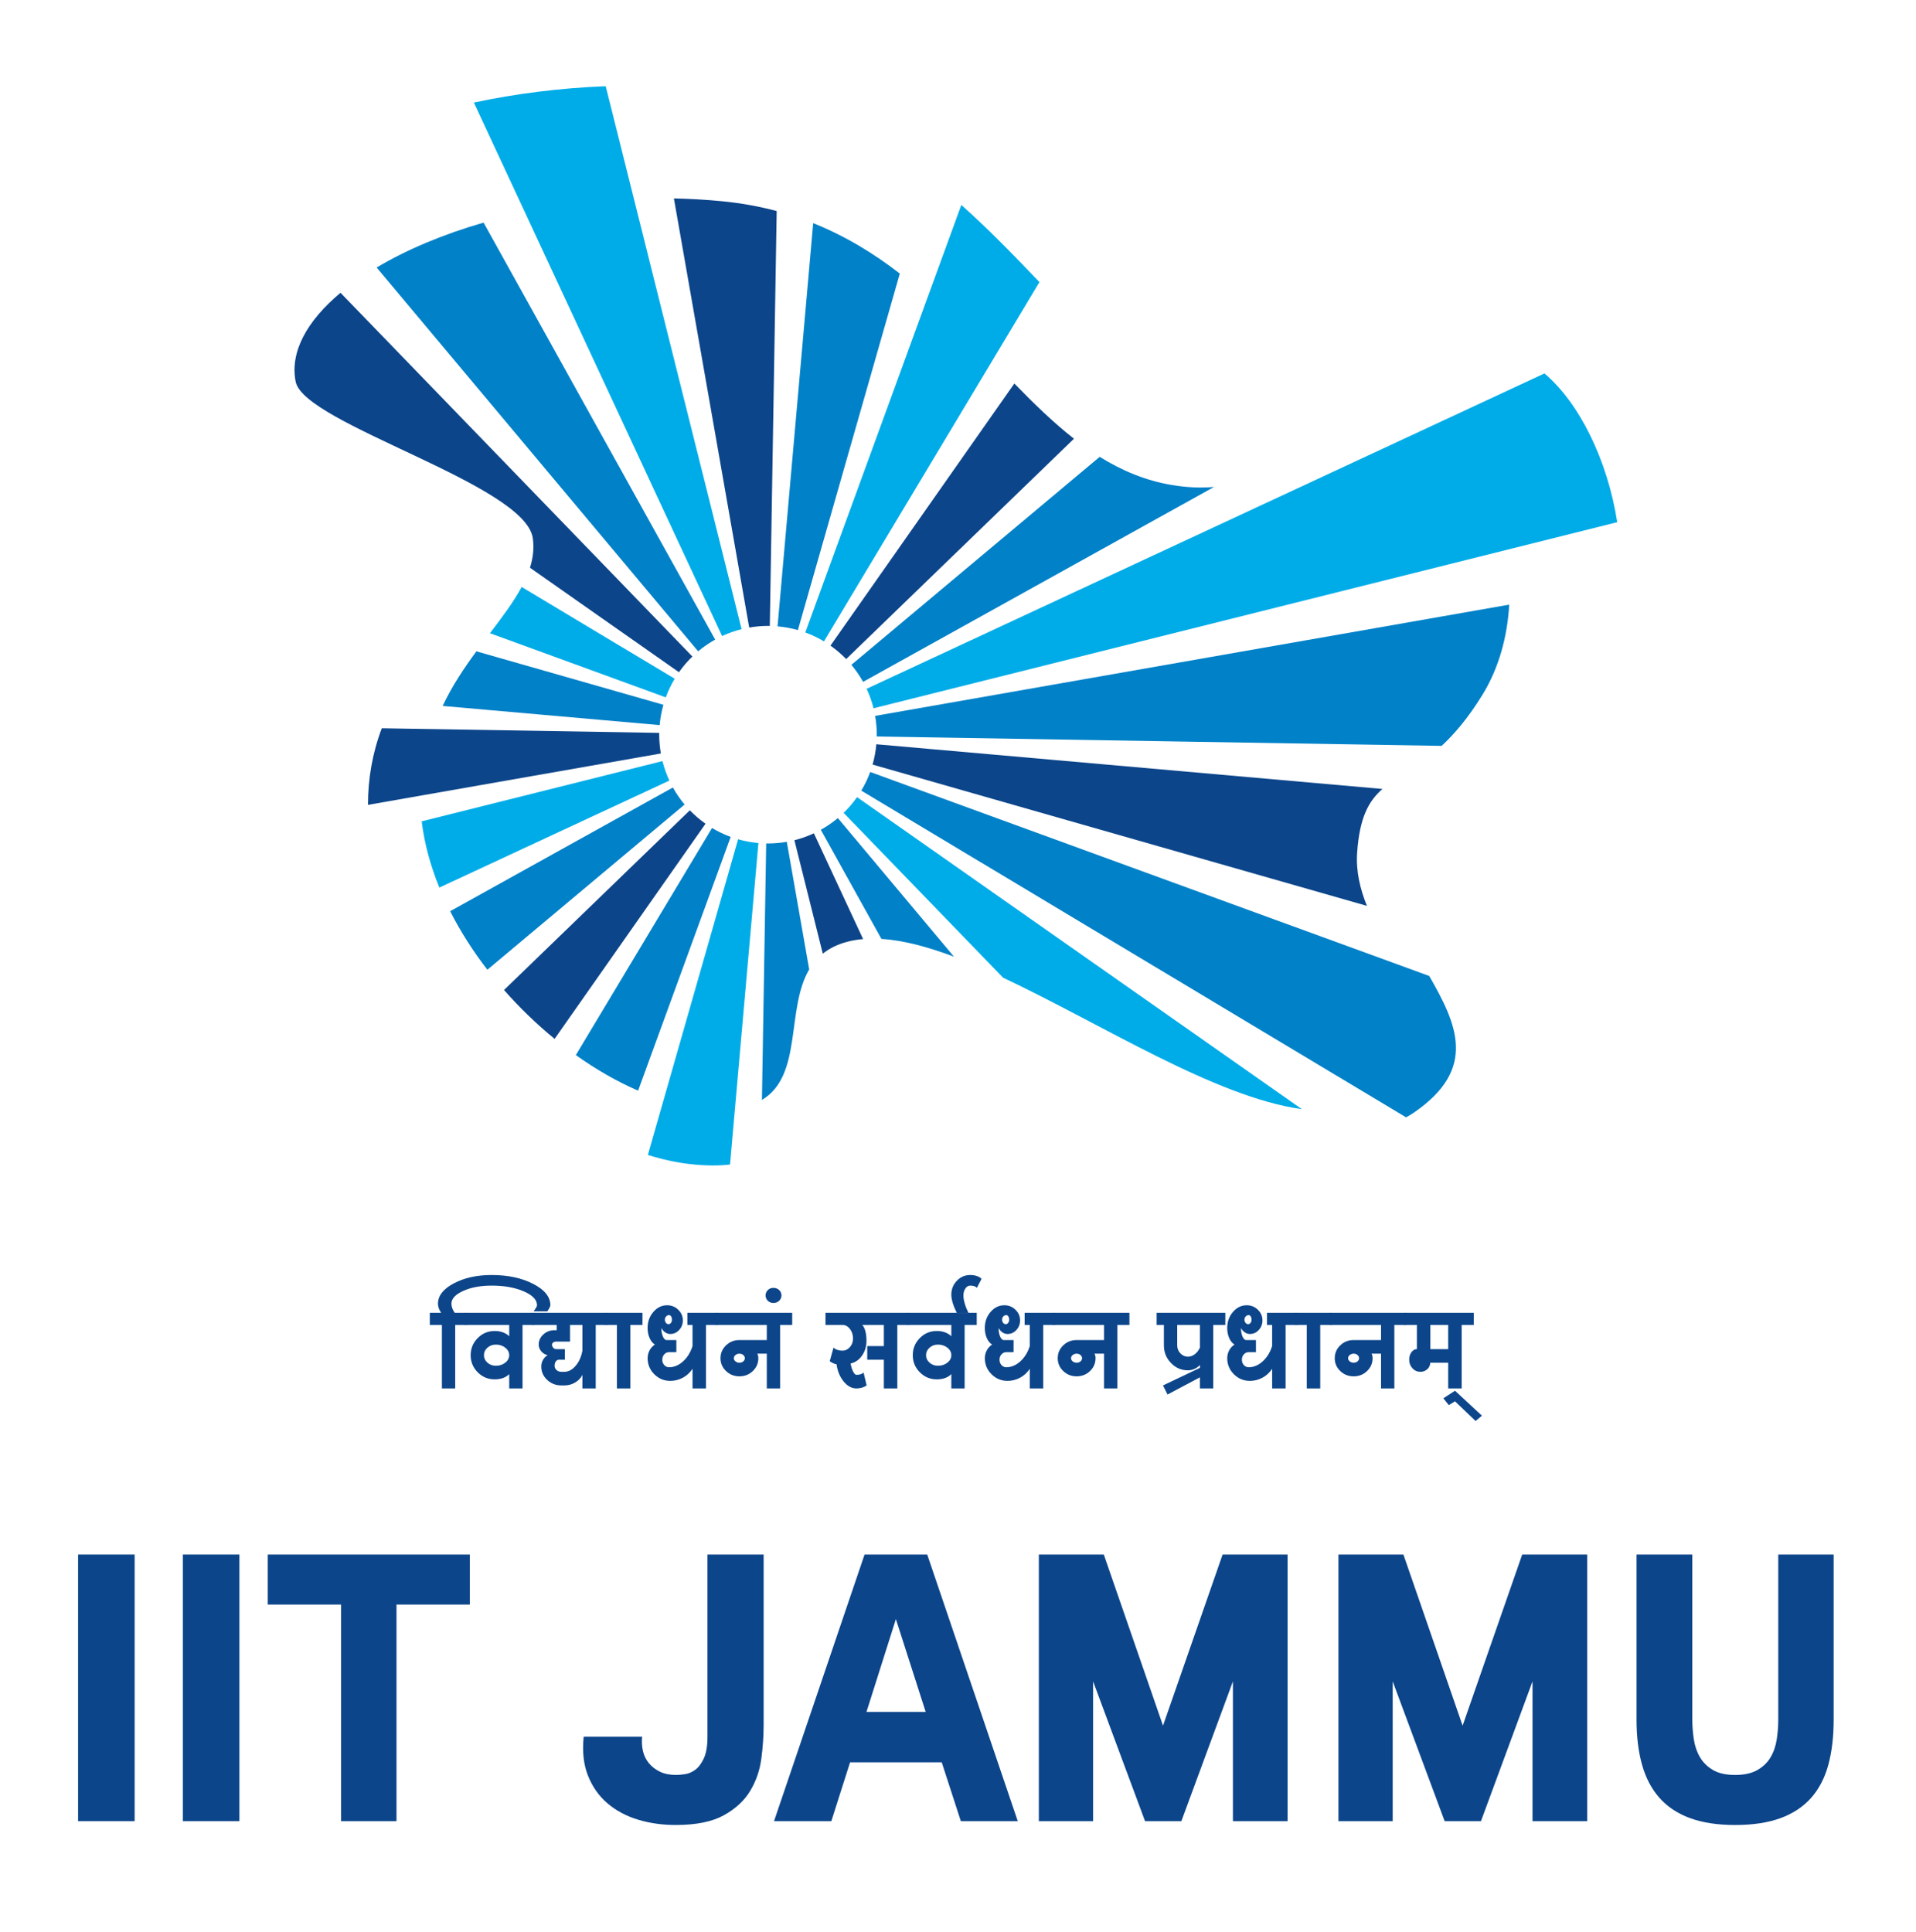<svg xmlns="http://www.w3.org/2000/svg" xmlns:svg="http://www.w3.org/2000/svg" version="1.1" id="svg2" width="314.918" height="317.543" viewBox="0 0 359.973 362.635">
  <defs id="defs6"/>
  <g id="g8" transform="matrix(1.333,0,0,-1.333,-381.533,576.128)">
    <g id="g10">
      <path d="m 348.398,247.287 c -0.141,0.211 -0.252,0.428 -0.331,0.651 -0.079,0.219 -0.117,0.428 -0.117,0.629 0,1.12 0.738,2.078 2.216,2.864 1.479,0.79 3.264,1.186 5.352,1.186 2.287,0 4.237,-0.418 5.852,-1.248 1.614,-0.833 2.42,-1.836 2.42,-3.016 0,-0.07 -0.035,-0.179 -0.106,-0.32 -0.073,-0.141 -0.179,-0.32 -0.32,-0.534 h -1.921 c 0.158,0.228 0.274,0.41 0.353,0.545 0.079,0.136 0.116,0.239 0.116,0.309 0,0.768 -0.624,1.422 -1.874,1.962 -1.251,0.54 -2.759,0.808 -4.52,0.808 -1.565,0 -2.9,-0.247 -4.009,-0.746 -1.107,-0.497 -1.663,-1.101 -1.663,-1.809 0,-0.201 0.041,-0.41 0.119,-0.629 0.076,-0.223 0.195,-0.44 0.35,-0.651 h 1.768 v -1.706 h -1.703 v -8.952 h -1.877 v 8.952 h -1.704 v 1.706 z" style="fill:#0c458a;fill-opacity:1;fill-rule:nonzero;stroke:none" id="path12"/>
      <path d="m 354.921,240.263 c 0.326,-0.291 0.724,-0.437 1.194,-0.437 0.512,0 0.952,0.146 1.321,0.437 0.368,0.29 0.556,0.643 0.556,1.055 0,0.412 -0.188,0.765 -0.556,1.055 -0.369,0.291 -0.809,0.437 -1.321,0.437 -0.47,0 -0.868,-0.146 -1.194,-0.437 -0.328,-0.29 -0.491,-0.643 -0.491,-1.055 0,-0.412 0.162,-0.765 0.491,-1.055 z m 6.652,7.023 v -1.703 h -1.706 v -8.955 h -1.874 v 2.027 c -0.228,-0.241 -0.521,-0.429 -0.876,-0.556 -0.355,-0.128 -0.746,-0.19 -1.172,-0.19 -0.938,0 -1.736,0.334 -2.397,1 -0.66,0.667 -0.991,1.47 -0.991,2.409 0,0.939 0.331,1.742 0.991,2.409 0.662,0.668 1.459,1.001 2.397,1.001 0.413,0 0.797,-0.062 1.153,-0.19 0.355,-0.13 0.654,-0.315 0.895,-0.556 v 1.601 h -6.331 v 1.703 z" style="fill:#0c458a;fill-opacity:1;fill-rule:nonzero;stroke:none" id="path14"/>
      <path d="m 366.561,243.236 h -1.94 c -0.171,0 -0.311,-0.044 -0.426,-0.128 -0.114,-0.084 -0.171,-0.185 -0.171,-0.298 0,-0.171 0.057,-0.32 0.171,-0.448 0.115,-0.128 0.255,-0.193 0.426,-0.193 h 1.216 v -1.492 h -0.855 c -0.168,0 -0.311,-0.082 -0.425,-0.244 -0.115,-0.166 -0.172,-0.367 -0.172,-0.608 0,-0.241 0.092,-0.444 0.28,-0.607 0.184,-0.165 0.409,-0.247 0.681,-0.247 h 0.404 c 0.583,0 1.117,0.282 1.6,0.844 0.483,0.562 0.803,1.275 0.958,2.141 v 3.624 h -1.747 z m 5.33,4.05 v -1.706 h -1.706 v -8.952 h -1.877 v 1.918 c -0.225,-0.455 -0.57,-0.817 -1.034,-1.087 -0.461,-0.269 -0.968,-0.405 -1.524,-0.405 h -0.404 c -0.781,0 -1.449,0.261 -2.005,0.779 -0.553,0.518 -0.83,1.147 -0.83,1.885 0,0.342 0.081,0.654 0.244,0.939 0.163,0.284 0.38,0.504 0.651,0.662 -0.369,0.084 -0.673,0.268 -0.906,0.553 -0.236,0.285 -0.353,0.598 -0.353,0.939 0,0.554 0.217,1.031 0.651,1.427 0.434,0.398 0.955,0.597 1.568,0.597 h 0.317 v 0.746 h -3.537 v 1.706 z" style="fill:#0c458a;fill-opacity:1;fill-rule:nonzero;stroke:none" id="path16"/>
      <path d="m 376.772,247.287 v -1.706 h -1.706 v -8.952 h -1.896 v 8.952 h -1.706 v 1.706 z" style="fill:#0c458a;fill-opacity:1;fill-rule:nonzero;stroke:none" id="path18"/>
      <path d="m 380.077,245.88 c 0.1,-0.128 0.22,-0.193 0.364,-0.193 0.141,0 0.258,0.065 0.35,0.193 0.092,0.127 0.139,0.277 0.139,0.448 0,0.171 -0.038,0.32 -0.117,0.447 -0.078,0.128 -0.174,0.193 -0.287,0.193 -0.171,0 -0.312,-0.065 -0.426,-0.193 -0.114,-0.128 -0.171,-0.277 -0.171,-0.447 0,-0.171 0.049,-0.321 0.149,-0.448 z m -2.314,-3.901 c 0.178,0.341 0.431,0.618 0.757,0.83 -0.326,0.214 -0.578,0.532 -0.757,0.95 -0.177,0.417 -0.266,0.884 -0.266,1.397 0,0.881 0.269,1.632 0.811,2.259 0.54,0.624 1.185,0.939 1.939,0.939 0.611,0 1.134,-0.211 1.565,-0.629 0.434,-0.421 0.651,-0.92 0.651,-1.504 0,-0.526 -0.174,-0.977 -0.52,-1.353 -0.35,-0.378 -0.765,-0.564 -1.248,-0.564 -0.255,0 -0.499,0.076 -0.724,0.233 -0.228,0.158 -0.407,0.364 -0.535,0.619 0,-0.47 0.071,-0.871 0.215,-1.205 0.141,-0.333 0.312,-0.501 0.51,-0.501 h 1.387 v -1.706 h -1.023 c -0.272,0 -0.497,-0.103 -0.684,-0.309 -0.184,-0.206 -0.277,-0.456 -0.277,-0.757 0,-0.295 0.092,-0.55 0.277,-0.753 0.187,-0.206 0.412,-0.309 0.684,-0.309 0.697,0 1.351,0.271 1.961,0.819 0.611,0.548 1.058,1.27 1.343,2.165 v 2.984 h -0.724 v 1.706 h 4.327 v -1.706 h -1.706 v -8.955 h -1.896 v 2.773 c -0.355,-0.54 -0.811,-0.961 -1.365,-1.259 -0.553,-0.298 -1.144,-0.448 -1.768,-0.448 -0.881,0 -1.636,0.312 -2.26,0.938 -0.626,0.626 -0.938,1.379 -0.938,2.26 0,0.385 0.089,0.746 0.266,1.088" style="fill:#0c458a;fill-opacity:1;fill-rule:nonzero;stroke:none" id="path20"/>
      <path d="m 389.883,240.443 c 0.158,-0.127 0.342,-0.192 0.554,-0.192 0.214,0 0.396,0.066 0.545,0.192 0.149,0.128 0.222,0.277 0.222,0.448 0,0.172 -0.073,0.321 -0.222,0.449 -0.149,0.127 -0.331,0.192 -0.545,0.192 -0.211,0 -0.396,-0.066 -0.554,-0.192 -0.158,-0.128 -0.233,-0.277 -0.233,-0.449 0,-0.171 0.075,-0.32 0.233,-0.448 z m 7.994,6.845 v -1.706 h -1.706 v -8.954 h -1.874 v 4.905 h -1.343 c 0.041,-0.073 0.076,-0.16 0.106,-0.266 0.027,-0.108 0.043,-0.233 0.043,-0.374 0,-0.71 -0.26,-1.315 -0.778,-1.812 -0.518,-0.497 -1.147,-0.746 -1.888,-0.746 -0.738,0 -1.367,0.249 -1.885,0.746 -0.518,0.496 -0.779,1.101 -0.779,1.812 0,0.711 0.261,1.316 0.779,1.812 0.518,0.497 1.147,0.746 1.885,0.746 h 3.86 v 2.132 h -7.292 v 1.706 z" style="fill:#0c458a;fill-opacity:1;fill-rule:nonzero;stroke:none" id="path22"/>
      <path d="m 394.445,250.498 c 0.215,0.206 0.478,0.309 0.79,0.309 0.312,0 0.578,-0.103 0.8,-0.309 0.22,-0.206 0.329,-0.458 0.329,-0.757 0,-0.298 -0.108,-0.55 -0.329,-0.756 -0.222,-0.207 -0.488,-0.31 -0.8,-0.31 -0.312,0 -0.575,0.103 -0.79,0.31 -0.211,0.206 -0.32,0.458 -0.32,0.756 0,0.298 0.108,0.55 0.32,0.757" style="fill:#0c458a;fill-opacity:1;fill-rule:nonzero;stroke:none" id="path24"/>
      <path d="m 414.398,247.287 v -1.706 h -1.706 v -8.952 h -1.896 v 4.05 h -2.344 v 1.918 h 2.344 v 2.984 h -3.049 c 0.184,-0.184 0.331,-0.472 0.437,-0.863 0.108,-0.391 0.16,-0.849 0.16,-1.375 0,-0.795 -0.209,-1.492 -0.629,-2.089 -0.418,-0.597 -0.955,-0.966 -1.609,-1.11 0.086,-0.469 0.206,-0.851 0.363,-1.15 0.155,-0.298 0.312,-0.448 0.47,-0.448 0.211,0 0.407,0.028 0.586,0.085 0.176,0.057 0.314,0.135 0.414,0.236 l 0.426,-1.812 c -0.198,-0.144 -0.423,-0.249 -0.673,-0.32 -0.247,-0.071 -0.499,-0.106 -0.753,-0.106 -0.671,0 -1.27,0.323 -1.804,0.969 -0.532,0.648 -0.871,1.459 -1.012,2.442 -0.128,0.013 -0.274,0.057 -0.437,0.127 -0.163,0.071 -0.337,0.172 -0.521,0.299 l 0.532,1.92 c 0.141,-0.144 0.323,-0.249 0.542,-0.32 0.223,-0.073 0.459,-0.108 0.717,-0.108 0.412,0 0.762,0.168 1.055,0.501 0.291,0.334 0.437,0.735 0.437,1.205 0,0.526 -0.146,0.977 -0.437,1.354 -0.293,0.377 -0.643,0.564 -1.055,0.564 h -2.388 v 1.706 z" style="fill:#0c458a;fill-opacity:1;fill-rule:nonzero;stroke:none" id="path26"/>
      <path d="m 417.233,240.263 c 0.326,-0.291 0.724,-0.437 1.193,-0.437 0.513,0 0.953,0.146 1.321,0.437 0.372,0.29 0.556,0.643 0.556,1.055 0,0.412 -0.184,0.765 -0.556,1.055 -0.368,0.291 -0.808,0.437 -1.321,0.437 -0.469,0 -0.867,-0.146 -1.193,-0.437 -0.328,-0.29 -0.491,-0.643 -0.491,-1.055 0,-0.412 0.162,-0.765 0.491,-1.055 z m 6.652,7.023 v -1.703 h -1.706 v -8.955 h -1.874 v 2.027 c -0.228,-0.241 -0.521,-0.429 -0.876,-0.556 -0.355,-0.128 -0.746,-0.19 -1.172,-0.19 -0.938,0 -1.736,0.334 -2.397,1 -0.66,0.667 -0.99,1.47 -0.99,2.409 0,0.939 0.331,1.742 0.99,2.409 0.661,0.668 1.459,1.001 2.397,1.001 0.412,0 0.797,-0.062 1.153,-0.19 0.356,-0.13 0.654,-0.315 0.896,-0.556 v 1.601 h -6.331 v 1.703 z" style="fill:#0c458a;fill-opacity:1;fill-rule:nonzero;stroke:none" id="path28"/>
      <path d="m 421.082,251.806 c 0.518,0.54 1.147,0.811 1.885,0.811 0.342,0 0.651,-0.046 0.928,-0.138 0.279,-0.096 0.502,-0.225 0.673,-0.396 l -0.662,-1.278 c -0.071,0.098 -0.187,0.176 -0.35,0.233 -0.166,0.058 -0.361,0.085 -0.589,0.085 -0.268,0 -0.496,-0.133 -0.681,-0.405 -0.184,-0.269 -0.277,-0.597 -0.277,-0.979 0,-0.329 0.06,-0.701 0.182,-1.121 0.119,-0.421 0.293,-0.863 0.521,-1.332 h -1.641 c -0.255,0.512 -0.448,0.984 -0.575,1.419 -0.128,0.43 -0.193,0.81 -0.193,1.139 0,0.768 0.261,1.422 0.779,1.962" style="fill:#0c458a;fill-opacity:1;fill-rule:nonzero;stroke:none" id="path30"/>
      <path d="m 427.606,245.88 c 0.101,-0.128 0.22,-0.193 0.364,-0.193 0.141,0 0.258,0.065 0.35,0.193 0.092,0.127 0.138,0.277 0.138,0.448 0,0.171 -0.038,0.32 -0.117,0.447 -0.079,0.128 -0.174,0.193 -0.288,0.193 -0.171,0 -0.312,-0.065 -0.426,-0.193 -0.114,-0.128 -0.171,-0.277 -0.171,-0.447 0,-0.171 0.049,-0.321 0.149,-0.448 z m -2.314,-3.901 c 0.179,0.341 0.431,0.618 0.757,0.83 -0.325,0.214 -0.578,0.532 -0.757,0.95 -0.177,0.417 -0.266,0.884 -0.266,1.397 0,0.881 0.269,1.632 0.811,2.259 0.54,0.624 1.186,0.939 1.94,0.939 0.61,0 1.134,-0.211 1.565,-0.629 0.433,-0.421 0.65,-0.92 0.65,-1.504 0,-0.526 -0.173,-0.977 -0.52,-1.353 -0.35,-0.378 -0.765,-0.564 -1.248,-0.564 -0.255,0 -0.499,0.076 -0.724,0.233 -0.228,0.158 -0.407,0.364 -0.534,0.619 0,-0.47 0.071,-0.871 0.215,-1.205 0.141,-0.333 0.312,-0.501 0.51,-0.501 h 1.387 v -1.706 h -1.023 c -0.271,0 -0.497,-0.103 -0.683,-0.309 -0.185,-0.206 -0.277,-0.456 -0.277,-0.757 0,-0.295 0.092,-0.55 0.277,-0.753 0.187,-0.206 0.412,-0.309 0.683,-0.309 0.698,0 1.351,0.271 1.962,0.819 0.61,0.548 1.057,1.27 1.343,2.165 v 2.984 h -0.724 v 1.706 h 4.327 v -1.706 h -1.706 v -8.955 h -1.896 v 2.773 c -0.355,-0.54 -0.811,-0.961 -1.365,-1.259 -0.553,-0.298 -1.144,-0.448 -1.768,-0.448 -0.881,0 -1.636,0.312 -2.259,0.938 -0.626,0.626 -0.939,1.379 -0.939,2.26 0,0.385 0.089,0.746 0.266,1.088" style="fill:#0c458a;fill-opacity:1;fill-rule:nonzero;stroke:none" id="path32"/>
      <path d="m 437.411,240.443 c 0.158,-0.127 0.342,-0.192 0.554,-0.192 0.215,0 0.396,0.066 0.545,0.192 0.149,0.128 0.222,0.277 0.222,0.448 0,0.172 -0.073,0.321 -0.222,0.449 -0.149,0.127 -0.331,0.192 -0.545,0.192 -0.211,0 -0.396,-0.066 -0.554,-0.192 -0.157,-0.128 -0.233,-0.277 -0.233,-0.449 0,-0.171 0.076,-0.32 0.233,-0.448 z m 7.995,6.845 v -1.706 H 443.7 v -8.954 h -1.875 v 4.905 h -1.343 c 0.041,-0.073 0.075,-0.16 0.105,-0.266 0.028,-0.108 0.044,-0.233 0.044,-0.374 0,-0.71 -0.261,-1.315 -0.779,-1.812 -0.518,-0.497 -1.147,-0.746 -1.888,-0.746 -0.738,0 -1.367,0.249 -1.885,0.746 -0.518,0.496 -0.778,1.101 -0.778,1.812 0,0.711 0.26,1.316 0.778,1.812 0.518,0.497 1.147,0.746 1.885,0.746 h 3.86 v 2.132 h -7.292 v 1.706 z" style="fill:#0c458a;fill-opacity:1;fill-rule:nonzero;stroke:none" id="path34"/>
      <path d="m 452.142,242.703 c 0,-0.439 0.149,-0.817 0.449,-1.129 0.298,-0.315 0.653,-0.469 1.065,-0.469 0.325,0 0.643,0.111 0.95,0.339 0.304,0.228 0.551,0.54 0.735,0.939 v 3.198 h -3.199 z m 6.779,4.585 v -1.706 h -1.706 v -8.954 h -1.874 v 3.304 c -0.228,-0.241 -0.488,-0.426 -0.779,-0.554 -0.293,-0.128 -0.594,-0.193 -0.906,-0.193 -0.939,0 -1.736,0.345 -2.398,1.034 -0.661,0.691 -0.993,1.519 -0.993,2.485 v 2.878 h -1.022 v 1.706 z" style="fill:#0c458a;fill-opacity:1;fill-rule:nonzero;stroke:none" id="path36"/>
      <path d="m 456.406,240.038 v -1.277 l -5.629,-2.987 -0.638,1.28 z" style="fill:#0c458a;fill-opacity:1;fill-rule:nonzero;stroke:none" id="path38"/>
      <path d="m 461.769,245.88 c 0.101,-0.128 0.22,-0.193 0.364,-0.193 0.141,0 0.258,0.065 0.35,0.193 0.092,0.127 0.139,0.277 0.139,0.448 0,0.171 -0.038,0.32 -0.116,0.447 -0.079,0.128 -0.174,0.193 -0.288,0.193 -0.171,0 -0.312,-0.065 -0.426,-0.193 -0.114,-0.128 -0.172,-0.277 -0.172,-0.447 0,-0.171 0.049,-0.321 0.149,-0.448 z m -2.314,-3.901 c 0.179,0.341 0.431,0.618 0.757,0.83 -0.326,0.214 -0.578,0.532 -0.757,0.95 -0.176,0.417 -0.265,0.884 -0.265,1.397 0,0.881 0.268,1.632 0.81,2.259 0.54,0.624 1.186,0.939 1.94,0.939 0.61,0 1.133,-0.211 1.565,-0.629 0.435,-0.421 0.651,-0.92 0.651,-1.504 0,-0.526 -0.174,-0.977 -0.521,-1.353 -0.35,-0.378 -0.765,-0.564 -1.248,-0.564 -0.255,0 -0.499,0.076 -0.725,0.233 -0.228,0.158 -0.407,0.364 -0.534,0.619 0,-0.47 0.071,-0.871 0.215,-1.205 0.141,-0.333 0.311,-0.501 0.51,-0.501 h 1.386 v -1.706 h -1.023 c -0.271,0 -0.497,-0.103 -0.683,-0.309 -0.184,-0.206 -0.277,-0.456 -0.277,-0.757 0,-0.295 0.092,-0.55 0.277,-0.753 0.187,-0.206 0.412,-0.309 0.683,-0.309 0.697,0 1.35,0.271 1.961,0.819 0.611,0.548 1.058,1.27 1.343,2.165 v 2.984 h -0.724 v 1.706 h 4.327 v -1.706 h -1.706 v -8.955 h -1.896 v 2.773 c -0.355,-0.54 -0.81,-0.961 -1.364,-1.259 -0.554,-0.298 -1.145,-0.448 -1.768,-0.448 -0.882,0 -1.636,0.312 -2.26,0.938 -0.627,0.626 -0.938,1.379 -0.938,2.26 0,0.385 0.089,0.746 0.265,1.088" style="fill:#0c458a;fill-opacity:1;fill-rule:nonzero;stroke:none" id="path40"/>
      <path d="m 474.005,247.287 v -1.706 h -1.706 v -8.952 h -1.896 v 8.952 h -1.706 v 1.706 z" style="fill:#0c458a;fill-opacity:1;fill-rule:nonzero;stroke:none" id="path42"/>
      <path d="m 476.457,240.443 c 0.158,-0.127 0.342,-0.192 0.554,-0.192 0.214,0 0.396,0.066 0.545,0.192 0.149,0.128 0.222,0.277 0.222,0.448 0,0.172 -0.073,0.321 -0.222,0.449 -0.149,0.127 -0.331,0.192 -0.545,0.192 -0.212,0 -0.396,-0.066 -0.554,-0.192 -0.158,-0.128 -0.233,-0.277 -0.233,-0.449 0,-0.171 0.075,-0.32 0.233,-0.448 z m 7.994,6.845 v -1.706 h -1.706 v -8.954 h -1.874 v 4.905 h -1.343 c 0.041,-0.073 0.076,-0.16 0.106,-0.266 0.027,-0.108 0.043,-0.233 0.043,-0.374 0,-0.71 -0.26,-1.315 -0.778,-1.812 -0.52,-0.497 -1.147,-0.746 -1.888,-0.746 -0.739,0 -1.367,0.249 -1.886,0.746 -0.518,0.496 -0.779,1.101 -0.779,1.812 0,0.711 0.261,1.316 0.779,1.812 0.518,0.497 1.147,0.746 1.886,0.746 h 3.86 v 2.132 h -7.292 v 1.706 z" style="fill:#0c458a;fill-opacity:1;fill-rule:nonzero;stroke:none" id="path44"/>
      <path d="m 487.82,242.171 h 2.514 v 3.409 h -2.514 z m 6.117,5.116 v -1.706 h -1.703 v -8.954 h -1.899 v 3.624 h -2.536 c 0,-0.355 -0.136,-0.656 -0.405,-0.906 -0.272,-0.247 -0.597,-0.371 -0.982,-0.371 -0.439,0 -0.814,0.165 -1.117,0.501 -0.307,0.334 -0.458,0.735 -0.458,1.205 0,0.412 0.105,0.762 0.317,1.055 0.215,0.29 0.47,0.437 0.768,0.437 v 3.409 h -1.896 v 1.706 z" style="fill:#0c458a;fill-opacity:1;fill-rule:nonzero;stroke:none" id="path46"/>
      <path d="m 489.653,235.242 1.641,1.066 3.795,-3.519 -0.896,-0.746 -2.9,2.773 -0.874,-0.534 z" style="fill:#0c458a;fill-opacity:1;fill-rule:nonzero;stroke:none" id="path48"/>
    </g>
    <g id="g50">
      <path d="m 379.139,329.032 -39.108,0.65 c -1.333,-3.522 -1.946,-7.148 -1.948,-10.797 l 41.282,7.243 c -0.15,0.861 -0.233,1.745 -0.233,2.65 0,0.085 0.005,0.17 0.006,0.254" style="fill:#0c458a;fill-opacity:1;fill-rule:nonzero;stroke:none" id="path52"/>
      <path d="m 359.749,349.597 c -1.138,-2.115 -2.751,-4.25 -4.472,-6.519 l 24.781,-9.043 c 0.336,0.921 0.759,1.8 1.257,2.629 z" style="fill:#00ace8;fill-opacity:1;fill-rule:nonzero;stroke:none" id="path54"/>
      <path d="m 371.594,420.179 c -6.49,-0.254 -12.743,-1.062 -18.584,-2.304 l 34.987,-75.196 c 0.874,0.407 1.792,0.736 2.746,0.973 z" style="fill:#00ace8;fill-opacity:1;fill-rule:nonzero;stroke:none" id="path56"/>
      <path d="m 383.807,339.795 -49.592,51.267 c -4.746,-3.968 -7.167,-8.372 -6.317,-12.546 1.211,-5.952 32.377,-14.457 33.421,-22.053 0.194,-1.417 0.028,-2.792 -0.399,-4.155 l 20.995,-14.727 c 0.56,0.797 1.194,1.538 1.892,2.214" style="fill:#0c458a;fill-opacity:1;fill-rule:nonzero;stroke:none" id="path58"/>
      <path d="m 394.72,344.104 0.971,58.48 c -2.403,0.64 -4.952,1.113 -7.678,1.379 -2.288,0.223 -4.561,0.352 -6.809,0.401 l 10.613,-60.486 c 0.861,0.15 1.745,0.233 2.65,0.233 0.085,0 0.169,-0.005 0.254,-0.007" style="fill:#0c458a;fill-opacity:1;fill-rule:nonzero;stroke:none" id="path60"/>
      <path d="m 354.377,400.954 c -5.776,-1.667 -10.898,-3.846 -15.071,-6.328 l 45.315,-54.097 c 0.743,0.623 1.546,1.177 2.4,1.651 z" style="fill:#0081c8;fill-opacity:1;fill-rule:nonzero;stroke:none" id="path62"/>
      <path d="m 367.382,283.616 c 2.865,-2.041 5.828,-3.742 8.773,-5.013 l 13.053,35.767 c -0.921,0.336 -1.8,0.759 -2.629,1.257 z" style="fill:#0081c8;fill-opacity:1;fill-rule:nonzero;stroke:none" id="path64"/>
      <path d="m 345.656,316.564 c 0.381,-3.146 1.244,-6.282 2.49,-9.338 l 32.418,15.083 c -0.407,0.874 -0.736,1.792 -0.974,2.746 z" style="fill:#00ace8;fill-opacity:1;fill-rule:nonzero;stroke:none" id="path66"/>
      <path d="m 377.533,269.54 c 2.038,-0.635 4.046,-1.077 5.994,-1.293 2.178,-0.242 4.019,-0.246 5.586,-0.054 l 4.003,45.313 c -0.984,0.086 -1.942,0.265 -2.864,0.529 z" style="fill:#00ace8;fill-opacity:1;fill-rule:nonzero;stroke:none" id="path68"/>
      <path d="m 349.667,303.896 c 1.455,-2.87 3.233,-5.641 5.244,-8.251 l 27.801,23.288 c -0.623,0.743 -1.176,1.546 -1.651,2.4 z" style="fill:#0081c8;fill-opacity:1;fill-rule:nonzero;stroke:none" id="path70"/>
      <path d="m 383.448,318.12 -26.186,-25.33 c 2.199,-2.508 4.605,-4.825 7.128,-6.887 l 21.272,30.325 c -0.797,0.56 -1.539,1.194 -2.214,1.892" style="fill:#0c458a;fill-opacity:1;fill-rule:nonzero;stroke:none" id="path72"/>
      <path d="m 353.363,340.526 c -1.73,-2.356 -3.431,-4.886 -4.749,-7.698 l 30.581,-2.701 c 0.086,0.985 0.265,1.942 0.528,2.865 z" style="fill:#0081c8;fill-opacity:1;fill-rule:nonzero;stroke:none" id="path74"/>
      <path d="m 410.453,299.992 c 3.092,-0.194 6.542,-1.12 10.224,-2.506 l -16.367,19.538 c -0.743,-0.623 -1.547,-1.176 -2.4,-1.651 z" style="fill:#0081c8;fill-opacity:1;fill-rule:nonzero;stroke:none" id="path76"/>
      <path d="m 405.123,317.76 22.478,-23.237 c 13.952,-6.56 29.881,-16.838 42.111,-18.528 l -62.696,43.979 c -0.56,-0.797 -1.194,-1.539 -1.893,-2.215" style="fill:#00ace8;fill-opacity:1;fill-rule:nonzero;stroke:none" id="path78"/>
      <path d="m 484.397,274.844 c 0.394,0.215 0.782,0.443 1.157,0.702 8.919,6.159 6.03,12.388 2.111,19.22 l -78.793,28.754 c -0.336,-0.921 -0.759,-1.8 -1.257,-2.629 z" style="fill:#0081c8;fill-opacity:1;fill-rule:nonzero;stroke:none" id="path80"/>
      <path d="m 394.211,313.451 -0.6,-36.153 c 5.785,3.437 3.352,12.782 6.661,18.386 l -3.157,17.993 c -0.861,-0.15 -1.745,-0.233 -2.649,-0.233 -0.086,0 -0.17,0.005 -0.255,0.007" style="fill:#0081c8;fill-opacity:1;fill-rule:nonzero;stroke:none" id="path82"/>
      <path d="m 478.876,304.65 c -0.963,2.401 -1.558,4.892 -1.376,7.494 0.347,4.98 1.627,7.285 3.566,8.983 l -71.331,6.301 c -0.086,-0.985 -0.265,-1.942 -0.529,-2.865 z" style="fill:#0c458a;fill-opacity:1;fill-rule:nonzero;stroke:none" id="path84"/>
      <path d="m 402.188,297.913 c 0.893,0.714 2.002,1.285 3.398,1.664 0.729,0.197 1.493,0.321 2.284,0.389 l -6.937,14.909 c -0.874,-0.407 -1.792,-0.736 -2.746,-0.974 z" style="fill:#0c458a;fill-opacity:1;fill-rule:nonzero;stroke:none" id="path86"/>
      <path d="m 432.722,392.57 c -3.492,3.648 -7.088,7.382 -11.008,10.876 l -21.991,-60.262 c 0.921,-0.336 1.8,-0.759 2.629,-1.257 z" style="fill:#00ace8;fill-opacity:1;fill-rule:nonzero;stroke:none" id="path88"/>
      <path d="m 405.483,339.435 32.107,31.058 c -2.899,2.271 -5.645,4.944 -8.405,7.78 l -25.916,-36.946 c 0.797,-0.56 1.538,-1.194 2.214,-1.892" style="fill:#0c458a;fill-opacity:1;fill-rule:nonzero;stroke:none" id="path90"/>
      <path d="m 413.043,393.771 c -3.626,2.803 -7.625,5.273 -12.208,7.106 l -5.021,-56.83 c 0.985,-0.086 1.942,-0.265 2.865,-0.528 z" style="fill:#0081c8;fill-opacity:1;fill-rule:nonzero;stroke:none" id="path92"/>
      <path d="m 409.798,328.777 c 0,-0.086 -0.005,-0.17 -0.006,-0.255 l 79.618,-1.322 c 1.808,1.678 3.744,3.933 5.75,7.197 2.346,3.816 3.513,8.225 3.777,12.71 l -89.371,-15.681 c 0.15,-0.861 0.233,-1.745 0.233,-2.649" style="fill:#0081c8;fill-opacity:1;fill-rule:nonzero;stroke:none" id="path94"/>
      <path d="m 514.16,358.728 c -1.371,8.774 -5.33,16.787 -10.257,20.968 L 408.367,335.246 c 0.407,-0.874 0.736,-1.792 0.974,-2.746 z" style="fill:#00ace8;fill-opacity:1;fill-rule:nonzero;stroke:none" id="path96"/>
      <path d="m 457.331,363.694 c -1.816,-0.153 -3.779,-0.088 -5.92,0.27 -3.749,0.627 -7.086,2.04 -10.194,3.975 L 406.217,338.622 c 0.623,-0.744 1.177,-1.547 1.651,-2.4 z" style="fill:#0081c8;fill-opacity:1;fill-rule:nonzero;stroke:none" id="path98"/>
    </g>
    <path d="m 305.196,175.636 v 37.584 h -7.969 v -37.584 z" style="fill:#0c458a;fill-opacity:1;fill-rule:nonzero;stroke:none" id="path100"/>
    <path d="m 319.962,175.636 v 37.584 h -7.969 v -37.584 z" style="fill:#0c458a;fill-opacity:1;fill-rule:nonzero;stroke:none" id="path102"/>
    <path d="m 334.296,175.636 h 7.808 v 30.53 h 10.338 v 7.054 h -28.485 v -7.054 h 10.338 z" style="fill:#0c458a;fill-opacity:1;fill-rule:nonzero;stroke:none" id="path104"/>
    <path d="m 393.85,189.097 v 24.123 h -7.915 v -25.684 c 0,-1.292 -0.17,-2.306 -0.512,-3.042 -0.341,-0.736 -0.745,-1.274 -1.212,-1.615 -0.467,-0.341 -0.951,-0.547 -1.454,-0.619 -0.503,-0.072 -0.916,-0.108 -1.238,-0.108 -0.897,0 -1.66,0.152 -2.288,0.458 -0.628,0.305 -1.149,0.709 -1.562,1.212 -0.413,0.503 -0.691,1.077 -0.835,1.723 -0.144,0.646 -0.18,1.31 -0.108,1.992 h -8.239 c -0.215,-2.118 -0.009,-3.957 0.619,-5.519 0.628,-1.562 1.544,-2.854 2.746,-3.877 1.202,-1.023 2.629,-1.786 4.281,-2.288 1.651,-0.503 3.428,-0.754 5.331,-0.754 2.872,0 5.133,0.458 6.784,1.373 1.651,0.916 2.89,2.064 3.715,3.446 0.826,1.382 1.346,2.89 1.562,4.523 0.215,1.633 0.323,3.186 0.323,4.658" style="fill:#0c458a;fill-opacity:1;fill-rule:nonzero;stroke:none" id="path106"/>
    <path d="m 416.907,213.22 h -8.831 l -12.761,-37.584 h 8.077 l 2.639,8.292 h 12.923 l 2.692,-8.292 h 8.023 z m -8.562,-22.184 4.146,13.085 4.2,-13.085 z" style="fill:#0c458a;fill-opacity:1;fill-rule:nonzero;stroke:none" id="path108"/>
    <path d="m 447.61,175.636 h 5.115 l 7.269,19.708 v -19.708 h 7.7 v 37.584 h -9.154 l -8.4,-24.123 -8.346,24.123 h -9.154 v -37.584 h 7.646 v 19.708 z" style="fill:#0c458a;fill-opacity:1;fill-rule:nonzero;stroke:none" id="path110"/>
    <path d="m 489.837,175.636 h 5.115 l 7.269,19.708 v -19.708 h 7.7 v 37.584 h -9.154 l -8.4,-24.123 -8.346,24.123 h -9.154 v -37.584 h 7.646 v 19.708 z" style="fill:#0c458a;fill-opacity:1;fill-rule:nonzero;stroke:none" id="path112"/>
    <path d="m 530.771,175.097 c 2.513,0 4.649,0.323 6.408,0.97 1.759,0.646 3.195,1.597 4.308,2.854 1.113,1.257 1.921,2.809 2.423,4.658 0.503,1.849 0.754,3.976 0.754,6.38 v 23.261 h -7.808 v -23.261 c 0,-0.933 -0.072,-1.867 -0.215,-2.8 -0.144,-0.933 -0.431,-1.768 -0.861,-2.504 -0.431,-0.736 -1.05,-1.337 -1.858,-1.804 -0.808,-0.467 -1.857,-0.7 -3.15,-0.7 -1.292,0 -2.333,0.233 -3.123,0.7 -0.79,0.467 -1.4,1.068 -1.831,1.804 -0.431,0.736 -0.718,1.57 -0.862,2.504 -0.144,0.933 -0.215,1.867 -0.215,2.8 v 23.261 h -7.862 v -23.261 c 0,-2.405 0.26,-4.532 0.781,-6.38 0.52,-1.849 1.337,-3.401 2.45,-4.658 1.113,-1.256 2.549,-2.208 4.308,-2.854 1.759,-0.646 3.877,-0.97 6.354,-0.97" style="fill:#0c458a;fill-opacity:1;fill-rule:nonzero;stroke:none" id="path114"/>
  </g>
</svg>